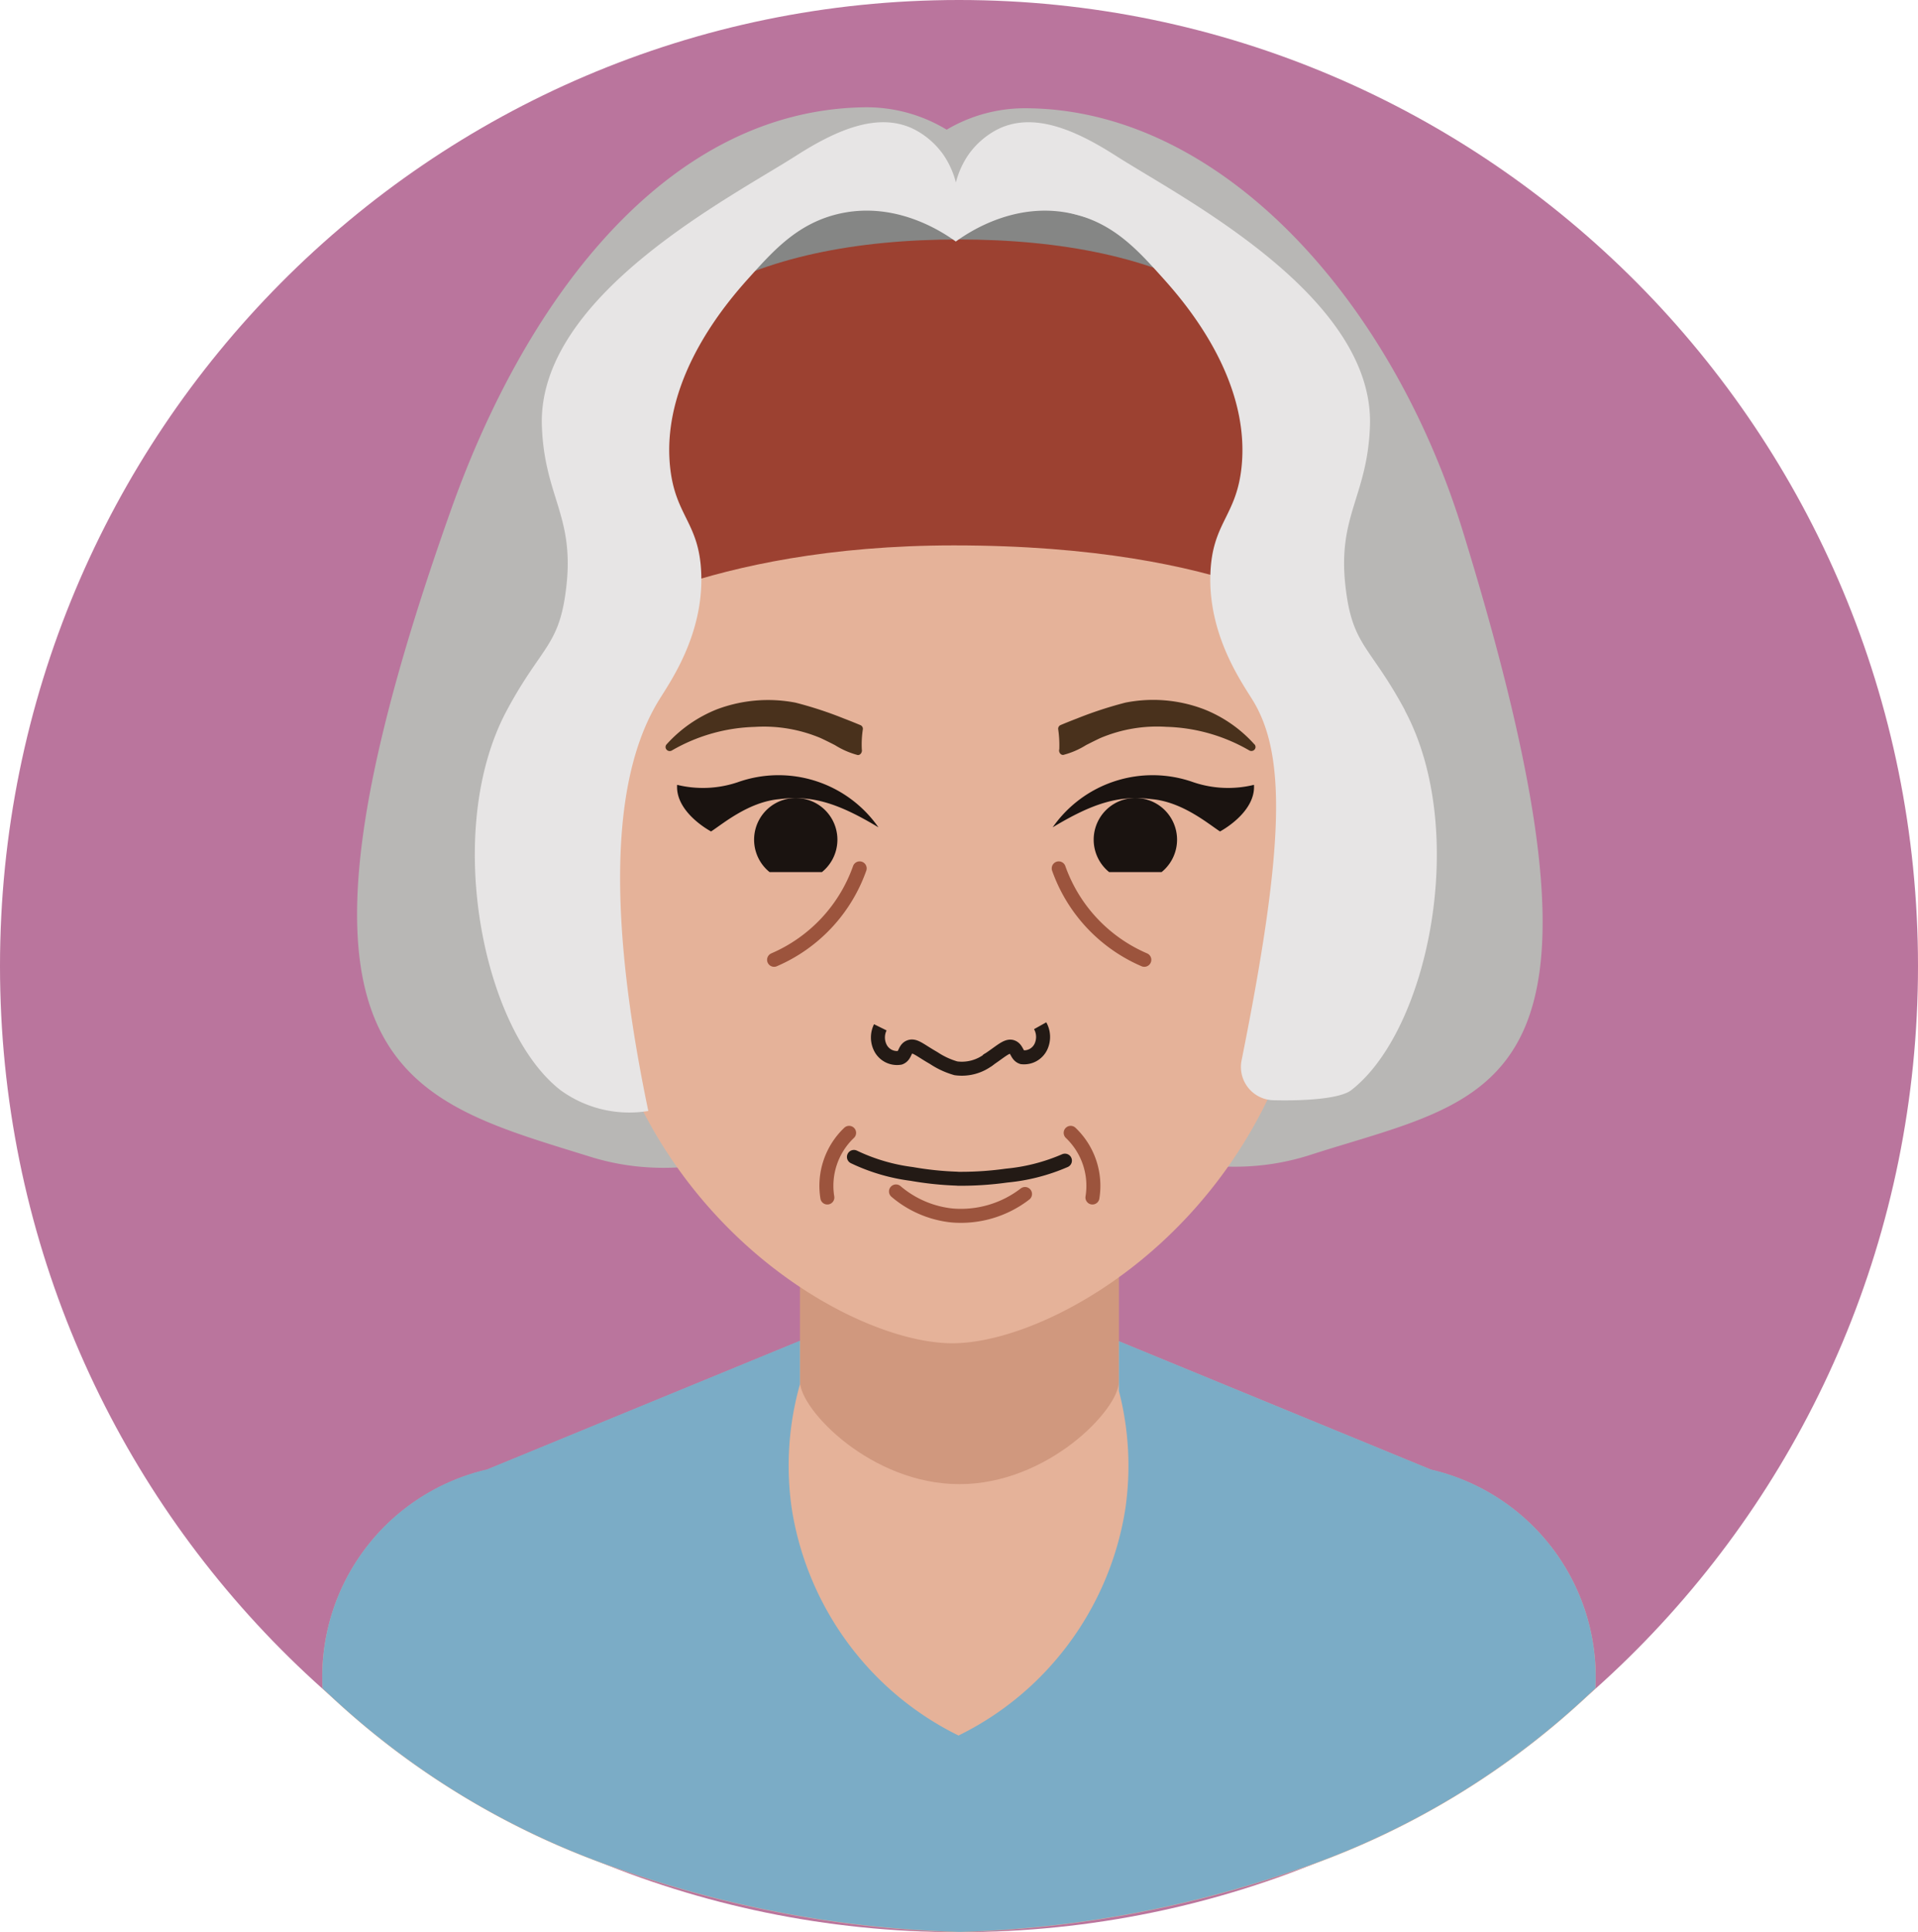 <?xml version="1.0" encoding="UTF-8"?> <svg xmlns="http://www.w3.org/2000/svg" xmlns:xlink="http://www.w3.org/1999/xlink" id="Group_3224" data-name="Group 3224" width="250.526" height="252.354" viewBox="0 0 250.526 252.354"><defs><clipPath id="clip-path"><rect id="Rectangle_857" data-name="Rectangle 857" width="250.526" height="252.354" fill="none"></rect></clipPath><clipPath id="clip-path-2"><rect id="Rectangle_858" data-name="Rectangle 858" width="26.302" height="12.638" transform="translate(88.436 101.261)" fill="none"></rect></clipPath><clipPath id="clip-path-3"><rect id="Rectangle_859" data-name="Rectangle 859" width="26.302" height="12.638" transform="translate(137.498 101.261)" fill="none"></rect></clipPath></defs><g id="Group_3225" data-name="Group 3225"><g id="Group_3224-2" data-name="Group 3224" clip-path="url(#clip-path)"><path id="Path_4501" data-name="Path 4501" d="M125.263,0c69.181,0,125.263,56.491,125.263,126.177S194.444,252.354,125.263,252.354,0,195.863,0,126.177,56.082,0,125.263,0" fill="#ba759d"></path><path id="Path_4502" data-name="Path 4502" d="M186.907,191.952l-61.589-25.331v-.043l-.053.022-.053-.022v.043L63.623,191.952a27.813,27.813,0,0,0-21.533,27.1c0,.5.009.986.041,1.472a104.76,104.76,0,0,0,39.363,23.824,145.875,145.875,0,0,0,43.718,8.006h.106a145.875,145.875,0,0,0,43.718-8.006,104.77,104.77,0,0,0,39.356-23.822c.029-.488.04-.975.04-1.472a27.811,27.811,0,0,0-21.523-27.1" fill="#e5b299"></path><path id="Path_4503" data-name="Path 4503" d="M146.155,164.7v15.726c0,3.692-9.326,13.412-20.838,13.412s-20.828-9.721-20.828-13.412V164.7c0-3.692,9.326-6.687,20.828-6.687S146.155,161,146.155,164.7" fill="#d0987e"></path><path id="Path_4504" data-name="Path 4504" d="M173.532,76.366s-13.126-12.548-49.845-12.548c-32.649,0-48.421,12.548-48.421,12.548q-.27-9.912.347-21.017c1.523-26.9,23.458-30.12,50.394-30.12s45.654,3.224,47.179,30.122q.628,11.106.348,21.017" fill="#89695f"></path><path id="Path_4505" data-name="Path 4505" d="M191.051,69.311c-9.322-30.244-31.678-55.174-57.237-55.174a20.093,20.093,0,0,0-10.162,2.8,20.184,20.184,0,0,0-10.564-2.926c-25.557.251-44.138,24.34-54.152,52.5-26.018,73.159-6.314,76.937,18.155,84.564,15.708,4.9,33.282-2.926,46.841-18.756,13.744,15.84,31.482,23.589,47.216,18.52,24.394-7.863,42.79-7.332,19.9-81.534" fill="#b8b7b5"></path><path id="Path_4506" data-name="Path 4506" d="M208.425,219.014c0,.5-.009.986-.04,1.472a104.753,104.753,0,0,1-39.357,23.822,145.813,145.813,0,0,1-43.714,8.011v-.02c-.029.009-.06.009-.089.02h-.02a.036.036,0,0,1-.03-.009,145.619,145.619,0,0,1-43.684-8,104.769,104.769,0,0,1-39.357-23.818c-.031-.487-.04-.975-.04-1.478a27.813,27.813,0,0,1,21.523-27.1l40.869-16.807V180.8a39.086,39.086,0,0,0-1.064,16.261,40,40,0,0,0,12.33,23.121,39.576,39.576,0,0,0,9.455,6.488c.04-.02.069-.04.109-.06a39.513,39.513,0,0,0,9.345-6.428,40,40,0,0,0,12.327-23.114,38.97,38.97,0,0,0-.836-15.393v-6.509l40.75,16.758a27.812,27.812,0,0,1,21.523,27.088" fill="#7bacc6"></path><path id="Path_4507" data-name="Path 4507" d="M122.16,24.213h0c-7.439,0-38.319,10.751-40.344,14.165l-5.877,34.77c-.872,1.463,6.217,16.341,7.155,17.8L94.94,114.263c2.753,4.279,12.377,6.626,21.257,5.181l23.842-3.877c4.826-.784,8.631-2.582,10.322-4.877L162.588,94.1c1.223-1.661,6.446-20.066,5.281-21.734l.168-34.5c-2.26-3.24-38.718-13.656-45.875-13.656" fill="#858685"></path><path id="Path_4508" data-name="Path 4508" d="M170.945,133.043c-.489,0-.955,0-1.4-.031-7.91,28.582-32.861,42.425-45.147,42.425S87.169,161.6,79.258,133.012c-.448.024-.914.031-1.4.031-4.328,0-12.787-6.6-11.434-21.622a7.436,7.436,0,0,1,7.832-6.355,8.607,8.607,0,0,1,1.015.055,166.4,166.4,0,0,1,.347-17.052c1.524-21.825,21.844-39.579,48.78-39.579s47.266,17.754,48.79,39.579a166.683,166.683,0,0,1,.348,17.052,8.567,8.567,0,0,1,1.014-.055,7.437,7.437,0,0,1,7.833,6.355c1.352,15.019-7.105,21.622-11.435,21.622" fill="#e5b299"></path><path id="Path_4509" data-name="Path 4509" d="M174.454,82.071s-13.126-10.84-49.851-10.84c-32.649,0-48.421,10.833-48.421,10.833q-.269-8.556.348-18.144C78.053,40.7,98.261,31.275,125.2,31.275S172.578,40.7,174.1,63.92q.627,9.588.348,18.144" fill="#9c4131"></path><path id="Path_4510" data-name="Path 4510" d="M183.513,92.769c-4.617-8.595-6.925-8.344-7.792-16.4-.975-9.068,2.88-11.581,3.219-20.691.632-17.021-24.724-29.908-33.185-35.33-5.32-3.407-10.646-5.671-15.207-3.575a10.56,10.56,0,0,0-4.116,3.524,11.383,11.383,0,0,0-1.575,3.533,11.432,11.432,0,0,0-1.576-3.533,10.557,10.557,0,0,0-4.115-3.524c-4.557-2.1-9.874.167-15.2,3.575C95.5,25.767,70.147,38.655,70.78,55.675,71.118,64.785,74.973,67.3,74,76.366c-.865,8.059-3.173,7.8-7.792,16.4-8.394,15.64-3.19,41.708,7,49.611A15.271,15.271,0,0,0,84.68,145.1c-6.549-31.368-3.272-46.082,1.395-53.665,1.483-2.414,5.852-8.566,5.517-16.628-.274-6.625-3.427-7.391-4.076-13.916-1.181-11.886,8.008-22.054,10.548-24.87,3-3.324,6.095-6.746,11.22-8.029,7.549-1.884,13.8,2.282,15.564,3.554v0c1.761-1.28,8.019-5.436,15.564-3.549,5.12,1.28,8.218,4.7,11.22,8.03,2.54,2.812,11.731,12.983,10.548,24.869-.649,6.525-3.8,7.291-4.076,13.916-.335,8.063,4.034,14.215,5.517,16.628,4.416,7.18,4.147,19.19-1.447,47.05a4.348,4.348,0,0,0,3.4,5.122,4.3,4.3,0,0,0,.733.084c4.581.112,8.836-.265,10.186-1.311,10.185-7.9,15.39-33.971,7-49.612" fill="#e7e5e5"></path><path id="Path_4511" data-name="Path 4511" d="M139.85,147.956a9.547,9.547,0,0,1,2.842,8.443" fill="none" stroke="#9c543d" stroke-linecap="round" stroke-linejoin="round" stroke-width="1.829"></path><path id="Path_4512" data-name="Path 4512" d="M139.1,151.584a24.95,24.95,0,0,1-7.616,1.955,42.636,42.636,0,0,1-5.9.417h-.276a2.492,2.492,0,0,1-.344-.017,42.245,42.245,0,0,1-5.884-.618,24.743,24.743,0,0,1-7.543-2.22" fill="none" stroke="#231a15" stroke-linecap="round" stroke-linejoin="round" stroke-width="1.821"></path><path id="Path_4513" data-name="Path 4513" d="M112.289,113.415a20.408,20.408,0,0,1-11.179,11.941" fill="none" stroke="#9c543d" stroke-linecap="round" stroke-linejoin="round" stroke-width="1.829"></path><path id="Path_4514" data-name="Path 4514" d="M138.288,113.415a20.408,20.408,0,0,0,11.179,11.941" fill="none" stroke="#9c543d" stroke-linecap="round" stroke-linejoin="round" stroke-width="1.829"></path><path id="Path_4515" data-name="Path 4515" d="M110.908,147.956a9.547,9.547,0,0,0-2.842,8.443" fill="none" stroke="#9c543d" stroke-linecap="round" stroke-linejoin="round" stroke-width="1.829"></path><path id="Path_4516" data-name="Path 4516" d="M117.032,155.609a13.424,13.424,0,0,0,7.284,3.134,13.709,13.709,0,0,0,9.569-2.8" fill="none" stroke="#9c543d" stroke-linecap="round" stroke-linejoin="round" stroke-width="1.829"></path><path id="Path_4517" data-name="Path 4517" d="M114.984,134.174a2.993,2.993,0,0,0,0,2.655,2.431,2.431,0,0,0,2.573,1.324c.731-.283.563-1.146,1.251-1.415s1.349.422,3.145,1.444a10.374,10.374,0,0,0,2.9,1.344,5.755,5.755,0,0,0,4.389-1.217" fill="none" stroke="#231a15" stroke-miterlimit="10" stroke-width="1.829"></path><path id="Path_4518" data-name="Path 4518" d="M135.864,133.967a3,3,0,0,1,.137,2.652,2.433,2.433,0,0,1-2.5,1.462c-.732-.245-.622-1.117-1.323-1.349s-1.574.717-3.315,1.829" fill="none" stroke="#231a15" stroke-miterlimit="10" stroke-width="1.829"></path></g></g><g id="Group_3227" data-name="Group 3227"><g id="Group_3226" data-name="Group 3226" clip-path="url(#clip-path-2)"><path id="Path_4519" data-name="Path 4519" d="M109.381,109.673a5.441,5.441,0,1,1,0-.011l0,.011" fill="#1a1310"></path><path id="Path_4520" data-name="Path 4520" d="M114.737,108.053c-5.128-3.079-8.564-4.232-12.914-3.683-4.023.348-7.391,3.217-8.944,4.224,0,0-4.676-2.45-4.434-6.091a14.177,14.177,0,0,0,7.927-.344,15.909,15.909,0,0,1,18.365,5.894" fill="#1a1310"></path></g></g><g id="Group_3229" data-name="Group 3229"><g id="Group_3228" data-name="Group 3228" clip-path="url(#clip-path-3)"><path id="Path_4521" data-name="Path 4521" d="M142.855,109.673a5.445,5.445,0,1,0,0-.011l0,.011" fill="#1a1310"></path><path id="Path_4522" data-name="Path 4522" d="M137.5,108.053c5.12-3.079,8.569-4.232,12.912-3.683,4.023.348,7.392,3.217,8.944,4.224,0,0,4.676-2.45,4.435-6.091a14.18,14.18,0,0,1-7.928-.344,15.909,15.909,0,0,0-18.363,5.894" fill="#1a1310"></path></g></g><g id="Group_3231" data-name="Group 3231"><g id="Group_3230" data-name="Group 3230" clip-path="url(#clip-path)"><path id="Path_4523" data-name="Path 4523" d="M163.851,97.22a17.424,17.424,0,0,0-6.583-4.584,18.629,18.629,0,0,0-10.263-.871,51.354,51.354,0,0,0-6.338,2.077c-.894.341-1.627.642-2.126.853a.523.523,0,0,0-.324.528,14.492,14.492,0,0,1,.146,2.624.589.589,0,0,0,.055.476.5.5,0,0,0,.457.276,10.643,10.643,0,0,0,3-1.293c.675-.34,1.351-.68,1.856-.914a19.006,19.006,0,0,1,8.6-1.463,22.819,22.819,0,0,1,10.847,3.081.549.549,0,0,0,.691-.115.512.512,0,0,0-.009-.679" fill="#49311c"></path><path id="Path_4524" data-name="Path 4524" d="M112.373,94.7c-.5-.208-1.234-.512-2.134-.854a50.262,50.262,0,0,0-6.331-2.076,18.957,18.957,0,0,0-10.262.871,17.634,17.634,0,0,0-6.583,4.584.511.511,0,0,0,0,.679.548.548,0,0,0,.691.115A22.819,22.819,0,0,1,98.6,94.938a19.089,19.089,0,0,1,8.6,1.463c.5.23,1.18.57,1.856.914a10.712,10.712,0,0,0,2.988,1.3.492.492,0,0,0,.45-.272.626.626,0,0,0,.075-.459,13.169,13.169,0,0,1,.137-2.654.523.523,0,0,0-.324-.528" fill="#49311c"></path></g></g></svg> 